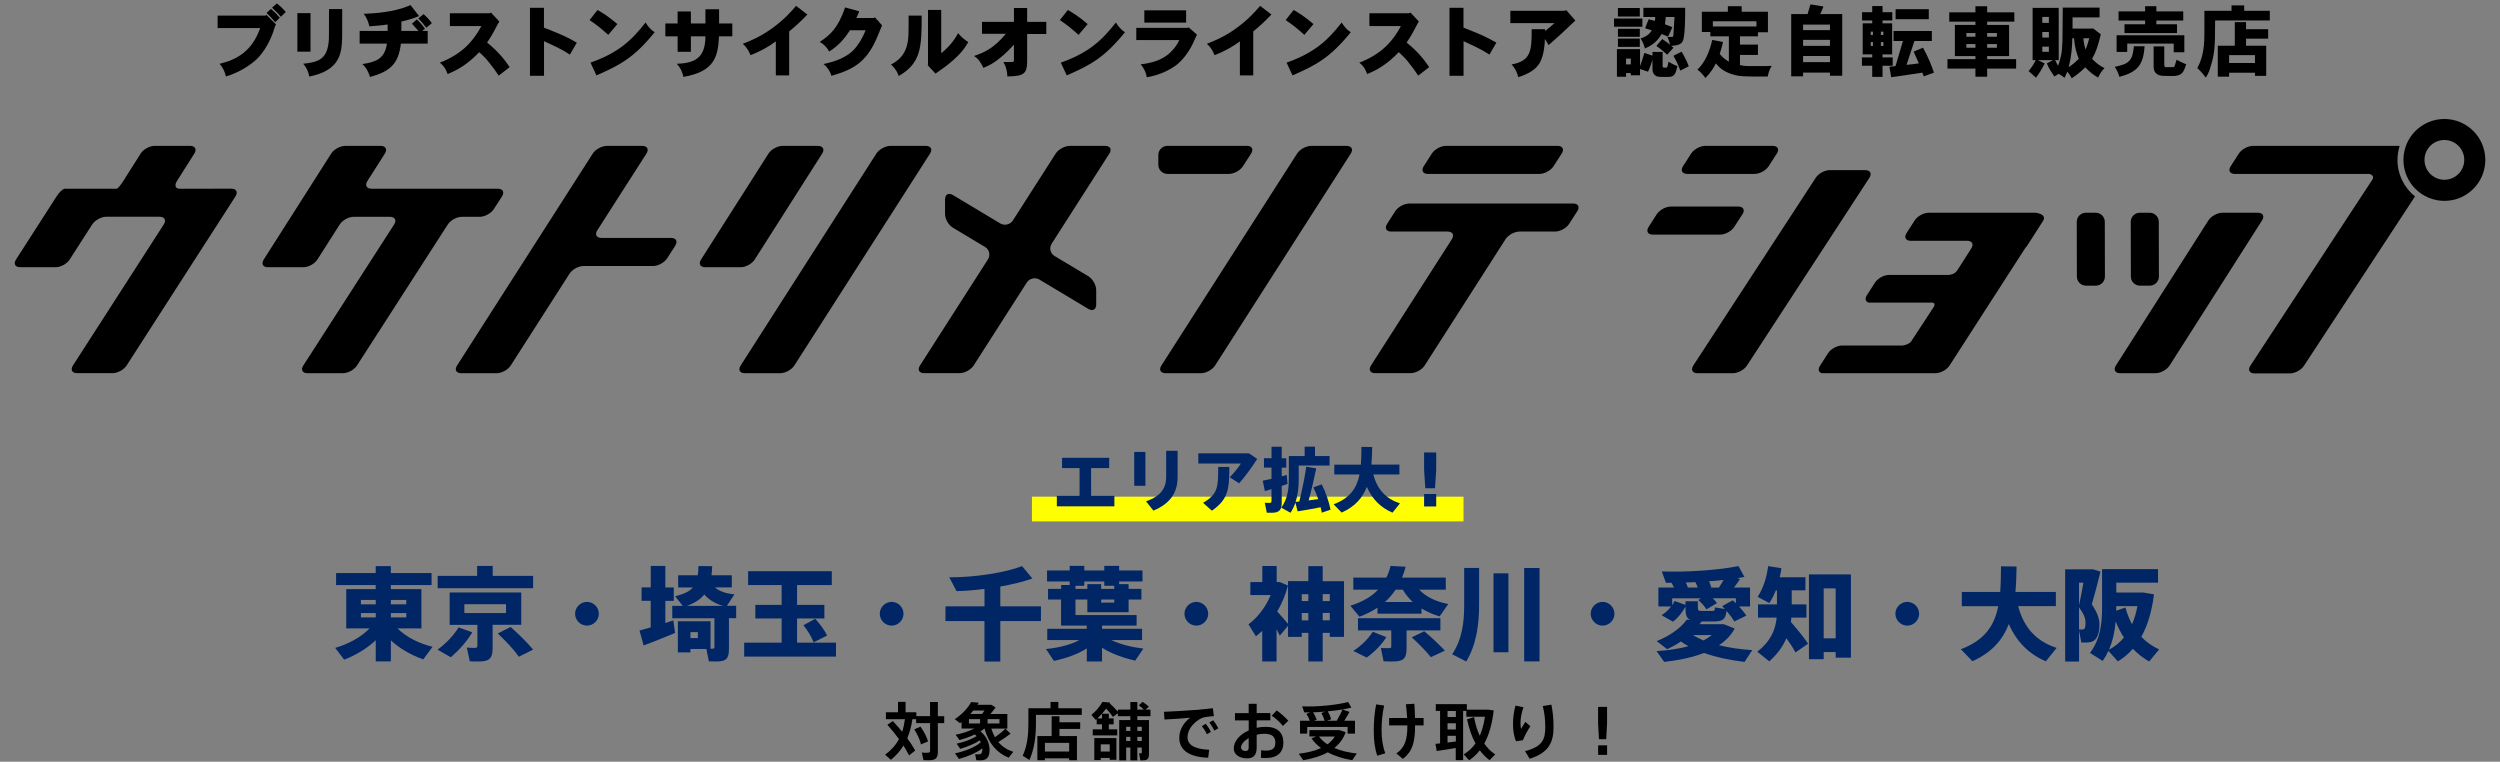 <?xml version="1.0" encoding="UTF-8"?>
<svg id="_レイヤー_2" data-name="レイヤー_2" xmlns="http://www.w3.org/2000/svg" xmlns:xlink="http://www.w3.org/1999/xlink" viewBox="0 0 640 195">
  <rect x="0" y="0" width="640" height="195" fill="#808080" stroke="none"/>
  <defs>
    <style>
      .cls-1 {
        fill: none;
      }

      .cls-2 {
        fill: #002666;
      }

      .cls-3 {
        fill: #ff0;
      }

      .cls-4 {
        clip-path: url(#clippath);
      }
    </style>
    <clipPath id="clippath">
      <rect class="cls-1" width="640" height="195"/>
    </clipPath>
  </defs>
  <g id="_レイヤー_4" data-name="レイヤー_4">
    <g class="cls-4">
      <g>
        <g>
          <path d="M240.09,179.72v3.62h1.63v1.79h-1.63v7.33c0,1.66-.64,2.16-2.3,2.16-.45,0-.98,0-1.38-.03l-.42-1.94c.4.05.93.05,1.36.05.58,0,.75-.08.75-.54v-7.03h-3.57v-1.01h-.96c-.27,1.82-.69,3.44-1.31,4.88.8,1.09,1.47,2.13,2.03,3.14l-1.57,1.25c-.4-.82-.88-1.65-1.44-2.51-.82,1.34-1.87,2.53-3.2,3.63l-1.49-1.3c1.6-1.2,2.74-2.48,3.55-4-.86-1.2-1.87-2.42-2.98-3.67l1.41-.94c.86.94,1.67,1.84,2.39,2.72.32-.96.54-2.03.7-3.2h-4.87v-1.78h3.1v-2.66h1.94v2.66h2.75v.99h3.51v-3.62h1.98ZM235.64,186.01c.96,1.38,1.6,2.64,1.95,3.79l-1.82.77c-.27-1.2-.85-2.48-1.71-3.84l1.58-.72Z"/>
          <path d="M258.7,187.82c-.78.62-1.92,1.42-3.14,2.15,1.01,1.18,2.31,2,3.84,2.5l-1.18,1.5c-3.01-1.23-5.12-3.59-6.19-7.46h-.03c-.3.26-.64.5-.99.72,1.6,1.28,2.32,3.2,2.32,4.72,0,2.08-.83,2.69-2.43,2.69-.3,0-.69-.02-.96-.03l-.3-1.52c.24.03.56.03.8.03.69,0,1.04-.24,1.04-1.34,0-.06,0-.11-.02-.18-1.65,1.22-3.91,2.13-5.95,2.69l-1.04-1.44c2.38-.48,5.15-1.52,6.61-2.82-.08-.18-.16-.34-.26-.5-1.39.93-3.33,1.68-4.99,2.18l-.94-1.33c1.73-.37,3.84-1.1,5.11-1.95-.13-.14-.27-.27-.43-.42-1.26.61-2.67,1.09-3.95,1.44l-.98-1.36c1.58-.3,3.36-.86,4.79-1.58h-3.27v-1.66c-.13.1-.27.19-.4.29l-1.34-1.02c1.74-1.18,3.36-2.8,4.19-4.39l1.95.16c-.1.18-.21.37-.32.54h3.51l1.12.66c-.38.54-.85,1.14-1.34,1.7h4.35v3.73h-4.1c.26.82.56,1.55.93,2.21,1.07-.77,2.08-1.57,2.67-2.19l1.34,1.3ZM248.05,185.21h2.85v-1.12h-2.85v1.12ZM252.06,181.89h-2.88c-.24.3-.5.59-.77.88h2.98c.22-.26.45-.56.67-.88ZM252.82,185.21h3.04v-1.12h-3.04v1.12Z"/>
          <path d="M270.94,179.7v1.62h5.99v1.68h-11.73v2.29c0,3.09-.37,6.32-1.66,9.27l-1.73-1.09c1.17-2.53,1.46-5.31,1.46-8.16v-3.99h5.67v-1.62h2.02ZM271.22,183.38v1.52h5.31v1.71h-5.31v1.82h4.48v6.18h-2v-.48h-6.21v.48h-1.92v-6.18h3.65v-5.06h2ZM273.71,192.39v-2.21h-6.21v2.21h6.21Z"/>
          <path d="M283.86,182.69v1.22h1.23v1.52h-1.23v1.28h2.15v1.55h-6.27v-1.55h2.37v-1.28h-1.36v-1.34c-.08.06-.14.14-.22.21l-1.14-1.28c1.17-.94,2.26-2.26,2.83-3.33l1.95.16s-.06.11-.11.18c.86.78,1.55,1.49,2.11,2.16v-.54h3.2v-1.94h1.79v1.94h1.65c-.35-.37-.77-.72-1.28-1.07l.96-.91c.67.43,1.22.83,1.63,1.25l-.86.74h1.26v1.68h-3.36v.99h2.98v8.61c0,1.33-.38,1.7-1.58,1.7h-.64l-.32-1.81c.14.02.34.02.48.02.18,0,.22-.05.22-.19v-1.3h-1.14v3.28h-1.79v-3.28h-1.07v3.28h-1.78v-10.31h2.85v-.99h-3.2v-.77l-1.25.96c-.45-.69-1.04-1.39-1.74-2.13-.64.86-1.41,1.74-2.24,2.53h1.17v-1.22h1.76ZM285.8,188.94v5.57h-1.71v-.48h-2.3v.54h-1.65v-5.63h5.67ZM284.09,192.39v-1.84h-2.3v1.84h2.3ZM288.3,186.06v1.06h1.07v-1.06h-1.07ZM288.3,189.7h1.07v-1.07h-1.07v1.07ZM291.16,186.06v1.06h1.14v-1.06h-1.14ZM292.3,189.7v-1.07h-1.14v1.07h1.14Z"/>
          <path d="M306.15,181.75c1.39-.13,3.14-.29,4.34-.45l.26,2.03c-.75.03-2.02.19-2.59.32-.29.06-.9.35-1.2.54-1.87,1.25-2.95,2.8-2.95,4.59s1.58,2.99,5.54,3.17l-.26,2.03c-4.69-.16-7.39-1.84-7.39-5.09,0-1.98,1.01-3.78,2.74-5.15-1.63.16-4.55.37-6.53.46l-.14-1.98c2.21-.08,6.55-.35,8.2-.48ZM308.68,185.29c.46.58.98,1.36,1.31,2.08l-1.04.59c-.3-.7-.78-1.46-1.28-2.08l1.01-.59ZM310.59,184.39c.46.56.96,1.36,1.3,2.06l-1.04.58c-.3-.7-.77-1.44-1.26-2.08l1.01-.56Z"/>
          <path d="M319.66,182.55v-2.37h2.05v2.37h3.5v1.86h-3.5v1.9c.74-.16,1.5-.24,2.3-.24,3.03,0,4.53,1.5,4.53,4.02s-1.49,3.97-4.56,3.97c-.34,0-.78-.03-1.18-.06l.06-1.94c.43.06.83.1,1.15.1,1.87,0,2.48-.69,2.48-2.08,0-1.47-.88-2.24-2.86-2.24-.66,0-1.31.1-1.92.26v3.27c0,1.82-.74,2.77-2.43,2.77-2.16,0-3.44-1.12-3.44-2.51,0-1.89,1.54-3.63,3.83-4.64v-2.56h-3.52v-1.86h3.52ZM317.7,191.32c0,.5.4.93,1.17.93.59,0,.79-.29.79-.96v-2.35c-1.17.7-1.95,1.62-1.95,2.38ZM329.82,184.5l-1.41,1.34c-.61-.83-1.86-1.98-2.85-2.62l1.26-1.34c1.07.69,2.29,1.86,2.99,2.62Z"/>
          <path d="M343.02,186.94l1.47.51c-.59,1.65-1.58,2.98-2.9,4.03,1.66.72,3.63,1.18,5.75,1.42l-1.17,1.71c-2.3-.38-4.45-1.04-6.27-2.02-1.74.96-3.87,1.62-6.27,2.02l-1.15-1.65c2.21-.27,4.13-.74,5.7-1.46-.94-.7-1.78-1.52-2.45-2.47l1.2-.5h-1.73v-1.62h7.83ZM335.46,182.37h-1.57l-.53-1.55c3.73.18,9-.34,11.76-1.12l.83,1.44c-.67.18-1.46.34-2.29.48l1.81.62c-.34.67-.82,1.47-1.34,2.27h2.75v3.3h-1.89v-1.71h-10.34v1.71h-1.84v-3.3h2.51c-.21-.56-.51-1.2-.88-1.76l1.01-.38ZM339.24,182.17c-1.04.1-2.08.16-3.09.19.43.66.75,1.34.93,1.89l-.69.27h2.72c-.18-.61-.48-1.36-.85-1.98l.98-.37ZM337.65,188.55c.58.77,1.31,1.44,2.18,2,.77-.56,1.41-1.23,1.89-2h-4.07ZM343.67,181.62c-1.15.19-2.45.35-3.75.48.4.7.7,1.44.85,2.03l-1.07.38h2.5c.59-1.01,1.17-2.11,1.47-2.9Z"/>
          <path d="M354.34,180.63c-.46,2.05-.66,4.18-.66,6.26,0,2.26.32,4.34.96,5.95l-2.05.62c-.64-1.7-.91-3.99-.91-6.39,0-2.27.21-4.72.61-6.75l2.05.3ZM360.23,183.81c-.06-1.09-.18-2.29-.32-3.52l2.16-.13c.1,1.33.14,2.54.18,3.65h2.19v1.89h-2.18v.1c0,4.07-.62,6.55-3.12,8.47l-1.68-1.38c2.27-1.55,2.83-3.71,2.83-7.14v-.05h-4.67v-1.89h4.61Z"/>
          <path d="M375.51,180.26v1.42h5.49l1.39.19c-.38,3.36-1.17,6.21-2.42,8.48.78,1.14,1.73,2.08,2.8,2.77l-1.44,1.49c-.91-.67-1.76-1.54-2.5-2.54-.77,1.01-1.68,1.86-2.74,2.56l-1.38-1.52c1.22-.72,2.21-1.65,3.01-2.79-.95-1.76-1.67-3.84-2.15-6.19l1.79-.56c.32,1.79.8,3.39,1.46,4.79.61-1.38,1.04-2.99,1.33-4.87h-4.77v-1.49h-.82v12.6h-1.89v-3.12c-1.62.29-3.62.61-4.87.78l-.32-1.84c.34-.03.74-.06,1.18-.11v-8.31h-1.1v-1.75h7.92ZM370.57,182.01v1.54h2.13v-1.54h-2.13ZM370.57,186.74h2.13v-1.58h-2.13v1.58ZM370.57,190.09c.74-.08,1.47-.18,2.13-.27v-1.46h-2.13v1.73Z"/>
          <path d="M387.96,180.63l2.05.42c-.51,1.41-.77,2.91-.77,4.1,0,.58.06,1.1.16,1.46.24-.43.77-1.33,1.09-1.81l1.28,1.12c-.58.83-1.55,2.59-1.9,3.57l-1.76.27c-.54-1.18-.78-2.8-.78-4.43s.22-3.27.64-4.69ZM397.16,180.4c.38,1.98.54,3.6.54,5.71,0,3.71-1.02,6.55-6.11,8.13l-1.17-1.95c4.48-1.18,5.17-3.01,5.17-6.15,0-1.87-.18-3.6-.64-5.39l2.21-.35Z"/>
          <path d="M409.11,180.95h2.3v4.16l-.22,4.13h-1.86l-.22-4.13v-4.16ZM411.42,190.81v2.43h-2.3v-2.43h2.3Z"/>
        </g>
        <g>
          <path class="cls-2" d="M96.18,146.7v-1.77h3.87v1.77h10.43v3.07h-10.43v1.04h7.83v10.06h-6.11c2.21,2.26,5.56,3.87,8.97,4.71l-2.39,3.22c-3.02-1.07-5.95-2.7-8.29-4.86v5.38h-3.87v-5.41c-2.31,2.16-5.2,3.85-8.09,4.97l-2.29-3.02c3.28-.96,6.6-2.7,8.81-4.99h-5.98v-10.06h7.54v-1.04h-10.14v-3.07h10.14ZM92.39,154.71h3.8v-1.12h-3.8v1.12ZM92.39,158.06h3.8v-1.12h-3.8v1.12ZM100.06,154.71h3.95v-1.12h-3.95v1.12ZM100.06,158.06h3.95v-1.12h-3.95v1.12Z"/>
          <path class="cls-2" d="M120.91,161.86c-1.43,2.42-3.46,4.65-5.51,6.4l-3.38-1.95c2.08-1.53,4.03-3.51,5.38-5.69l3.51,1.25ZM122.15,147.43v-2.55h3.98v2.55h10.35v3.15h-24.44v-3.15h10.11ZM133.44,151.66v8.29h-7.33v5.88c0,2.76-.81,3.51-3.56,3.51-.68,0-1.53,0-2.29-.05l-.75-3.51c.57.05,1.33.08,1.92.08s.78-.1.78-.49v-5.41h-7.1v-8.29h18.33ZM118.88,156.94h10.66v-2.26h-10.66v2.26ZM130.71,160.5c2.34,2.08,4.21,3.93,5.77,5.8l-3.64,1.82c-1.35-1.87-3.17-3.85-5.41-5.95l3.28-1.66Z"/>
          <path class="cls-2" d="M147.22,157.12c0-1.66,1.38-3.04,3.04-3.04s3.04,1.38,3.04,3.04-1.38,3.04-3.04,3.04-3.04-1.38-3.04-3.04Z"/>
          <path class="cls-2" d="M166.59,150.39v-5.51h3.74v5.51h2.16v3.43h-2.16v5.67c.73-.23,1.43-.47,2.05-.68l.44,3.22c-2.39,1.01-5.93,2.44-8.06,3.2l-1.04-3.82c.75-.21,1.77-.47,2.86-.81v-6.79h-2.34v-3.43h2.34ZM181.9,159.05v7.02h.39c.47,0,.6-.1.6-.42v-7.38h-10.79v-3.17h2.68l-1.95-2.47c2.24-.52,3.67-1.22,4.55-2.24h-3.77v-3.12h5.02c.1-.7.16-1.48.18-2.37l3.51.05c-.03.83-.1,1.61-.18,2.31h5.2v3.12h-4.32c1.2,1.04,2.99,1.61,4.99,1.77l-1.92,2.94h2.37v3.17h-1.85v7.83c0,2.57-.73,3.25-3.28,3.25-.52,0-1.22,0-1.85-.03l-.65-3.17h-4.08v.88h-3.22v-7.98h8.37ZM185.1,155.1c-1.95-.57-3.59-1.51-4.81-2.91-.96,1.22-2.39,2.16-4.42,2.91h9.23ZM178.65,163.34v-1.51h-1.9v1.51h1.9Z"/>
          <path class="cls-2" d="M200.1,154.84v-5.07h-8.58v-3.54h21.42v3.54h-8.89v5.07h6.99v3.48h-6.99v6.21h9.96v3.56h-23.5v-3.56h9.59v-6.21h-6.73v-3.48h6.73ZM208.71,158.4c1.35,1.56,2.37,2.94,3.04,4.29l-3.46,1.74c-.55-1.4-1.43-2.86-2.6-4.37l3.02-1.66Z"/>
          <path class="cls-2" d="M225.22,157.12c0-1.66,1.38-3.04,3.04-3.04s3.04,1.38,3.04,3.04-1.38,3.04-3.04,3.04-3.04-1.38-3.04-3.04Z"/>
          <path class="cls-2" d="M252.03,155.23v-4.47c-2.44.31-4.91.52-7.15.57l-1.87-3.54c6.37.05,14.25-1.17,18.64-2.86l2.65,3.17c-2.31.81-5.17,1.51-8.22,2.05v5.07h10.4v3.77h-10.4v10.37h-4.06v-10.37h-9.98v-3.77h9.98Z"/>
          <path class="cls-2" d="M271.66,150.75v-.99h2.18v-.91h-5.8v-2.81h5.8v-1.17h3.74v1.17h5.12v-1.17h3.8v1.17h5.98v2.81h-5.98v.68h2.42v1.22h3.28v2.73h-3.28v3.25h-10.56v-3.25h-3.04v3.98h15.65v2.7h-8.84v.81h10.24v2.89h-7.88c2.26,1.09,5.36,1.85,8.22,2.18l-2.11,3.09c-2.94-.68-6.06-1.77-8.48-3.3v3.51h-3.9v-3.35c-2.39,1.53-5.43,2.57-8.42,3.2l-2.03-3.04c3.07-.29,6.32-1.07,8.55-2.29h-8.22v-2.89h10.11v-.81h-6.58v-6.68h-3.33v-2.73h3.33ZM281.9,149.53v1.22h3.35v-.78h-2.55v-1.12h-5.12v1.12h-2.26v.78h3.04v-1.22h3.54ZM281.9,154.26h3.35v-.78h-3.35v.78Z"/>
          <path class="cls-2" d="M303.22,157.12c0-1.66,1.38-3.04,3.04-3.04s3.04,1.38,3.04,3.04-1.38,3.04-3.04,3.04-3.04-1.38-3.04-3.04Z"/>
          <path class="cls-2" d="M334.94,148.78v-3.85h3.67v3.85h5.46v14.25h-3.64v-1.01h-1.82v7.31h-3.67v-7.31h-1.69v1.01h-3.51v-2.83l-2.11,2.52c-.23-.49-.52-1.07-.83-1.66v8.27h-3.67v-7.83c-.52.49-1.07.96-1.61,1.4l-1.92-3.07c2.39-1.77,4.42-4.42,5.69-7.49h-5.2v-3.33h3.07v-4.11h3.67v4.11h.81l2.08.88c-.62,2.37-1.56,4.63-2.76,6.66,1.01,1.12,2.08,2.29,2.78,3.17v-10.95h5.2ZM334.94,152.11h-1.69v1.77h1.69v-1.77ZM334.94,156.92h-1.69v1.9h1.69v-1.9ZM338.61,153.87h1.82v-1.77h-1.82v1.77ZM338.61,158.81h1.82v-1.9h-1.82v1.9Z"/>
          <path class="cls-2" d="M354.91,147.87c.44-.91.81-1.9,1.07-2.99l3.87.21c-.26.99-.57,1.9-.94,2.78h11.21v3.09h-6.81c1.82,1.92,4.52,3.12,7.44,3.67l-2.21,3.17c-1.66-.49-3.22-1.17-4.63-2.03v1.33h-11.28v-1.53c-1.33.88-2.86,1.66-4.6,2.31l-2.34-2.81c3.09-.99,5.41-2.31,7.1-4.11h-6.34v-3.09h8.48ZM354.91,163.1c-1.22,1.98-3.12,3.87-5.04,5.23l-3.43-1.69c1.95-1.25,3.74-2.96,4.99-4.91l3.48,1.38ZM368.74,158.27v3.12h-8.66v4.52c0,2.7-.78,3.43-3.51,3.43-.68,0-1.59,0-2.37-.05l-.7-3.41c.55.05,1.33.05,1.92.05s.75-.1.75-.44v-4.11h-8.53v-3.12h21.09ZM354.54,154.11h7.1c-.96-.91-1.82-1.95-2.52-3.15h-1.85c-.78,1.17-1.66,2.21-2.73,3.15ZM364.61,161.6c2.08,1.77,3.8,3.38,5.28,4.97l-3.59,1.66c-1.27-1.59-2.91-3.25-4.89-5.07l3.2-1.56Z"/>
          <path class="cls-2" d="M378.65,145.4v9.46c0,5.17-.73,10.24-3.3,14.48l-3.59-1.85c2.52-3.82,3.07-7.98,3.07-12.61v-9.49h3.82ZM386.16,146.78v20.2h-3.82v-20.2h3.82ZM394.12,145.4v23.92h-3.93v-23.92h3.93Z"/>
          <path class="cls-2" d="M407.22,157.12c0-1.66,1.38-3.04,3.04-3.04s3.04,1.38,3.04,3.04-1.38,3.04-3.04,3.04-3.04-1.38-3.04-3.04Z"/>
          <path class="cls-2" d="M446.58,147.69c-.57.1-1.17.21-1.82.31l.7.23c-.44.68-.96,1.4-1.56,2.18h4.11v4.84h-2.81c.73.81,1.35,1.56,1.87,2.34l-3.09,1.51c-.52-.88-1.17-1.77-1.98-2.7-.31,2.31-.99,2.7-3.59,2.7h-2.81c-.18.23-.34.47-.52.7h6.24l2.76,1.12c-.94,1.72-2.29,3.12-4.03,4.26,2.68.65,5.62,1.07,8.53,1.25l-1.98,3.02c-3.56-.42-7.18-1.17-10.4-2.29-2.94,1.14-6.42,1.87-10.17,2.29l-1.95-2.76c3.04-.21,5.8-.6,8.16-1.27-.68-.36-1.33-.75-1.95-1.2-1.07.75-2.26,1.4-3.48,1.98l-2.7-2.08c3.22-1.27,6.14-3.28,7.7-5.49l.86.08c-.94-.47-1.2-1.43-1.2-3.25v-.16c-.73,1.4-1.9,2.89-3.2,3.85l-2.91-1.66c.94-.55,1.79-1.38,2.44-2.24h-3.25v-4.84h3.98c-.18-.42-.39-.83-.62-1.22h-1.43l-1.07-2.91c6.19.26,14.95-.36,19.63-1.38l1.53,2.78ZM431.48,154.81v-.88h3.17v1.53c0,.78.16.94.94.94h2.6c.7,0,.81-.08.83-.91l2.55.42c-.23-.26-.47-.49-.7-.75l2.7-1.48c.29.23.55.49.81.75v-1.27h-5.93c.44.39.81.81,1.09,1.25l-2.7,1.59c-.47-.81-1.17-1.59-2.08-2.39l.65-.44h-7.33v1.77c.23-.36.44-.75.6-1.09l2.81.99ZM431.58,149.14c.21.44.39.88.52,1.27h2.52c-.16-.47-.36-.91-.6-1.38-.81.05-1.64.08-2.44.1ZM436.11,163.96c.78-.42,1.48-.88,2.11-1.38h-4.84c.81.49,1.72.96,2.73,1.38ZM441.23,148.47c-1.2.13-2.44.26-3.72.34.26.55.44,1.09.57,1.56l-.16.05h2.11c.44-.65.86-1.33,1.2-1.95Z"/>
          <path class="cls-2" d="M454.9,154.73v-3.59h-.29c-.44,1.12-.99,2.21-1.66,3.25l-2.99-1.59c1.48-2.34,2.34-5.02,2.68-7.88l3.41.55c-.13.78-.26,1.56-.44,2.31h6.58v3.35h-3.51v3.59h3.77v3.38h-3.85c-.03.39-.08.75-.13,1.14,1.85,2.11,3.25,3.85,4.39,5.54l-3.2,2.24c-.65-1.17-1.43-2.37-2.34-3.64-.88,2.08-2.29,4.06-4.39,5.93l-3.07-2.47c3.41-2.63,4.65-5.59,4.97-8.74h-4.78v-3.38h4.86ZM473.83,147.04v21.32h-3.9v-1.43h-3.07v1.82h-3.77v-21.71h10.74ZM469.93,163.42v-12.79h-3.07v12.79h3.07Z"/>
          <path class="cls-2" d="M485.22,157.12c0-1.66,1.38-3.04,3.04-3.04s3.04,1.38,3.04,3.04-1.38,3.04-3.04,3.04-3.04-1.38-3.04-3.04Z"/>
          <path class="cls-2" d="M512.05,151.53c.16-2.03.18-4.21.21-6.55l3.98.05c-.03,2.26-.1,4.45-.29,6.5h10.35v3.64h-9.65c1.51,5.75,4.86,9.07,9.85,10.69l-2.76,3.43c-4.34-1.85-7.46-4.94-9.49-9.54-1.56,4.06-4.32,7.28-9.31,9.52l-2.96-3.07c6.14-2.31,8.58-6.06,9.57-11.02h-9.33v-3.64h9.83Z"/>
          <path class="cls-2" d="M535.82,145.74l1.9.6c-.65,2.73-1.38,5.43-2.21,8.35,1.4,2.18,1.95,3.64,1.95,5.15,0,2.05-.52,4.03-2.05,4.47-.6.18-1.79.23-2.6.16l-.57-3.12v8.01h-3.56v-23.61h7.15ZM533.35,149.17h-1.12v5.85c.44-2.03.81-4.03,1.12-5.85ZM533.27,161.13c.52-.08.62-.65.62-1.72,0-1.14-.36-2.11-1.66-3.95v5.67c.31.05.81.05,1.04,0ZM552.46,145.71v3.46h-10.69v2.52h6.97l2.68.47c-.55,4.34-1.61,7.96-3.25,10.87,1.33,1.38,2.89,2.44,4.58,3.22l-2.57,3.09c-1.51-.86-2.91-1.95-4.16-3.25-1.12,1.27-2.39,2.37-3.85,3.22l-2.42-2.68c-.39.88-.88,1.74-1.46,2.57l-3.25-2.05c2.55-3.41,3.09-7.2,3.09-11.52v-9.93h14.33ZM539.9,166.33c1.51-.81,2.78-1.85,3.82-3.12-.81-1.25-1.51-2.63-2.11-4.13-.21,2.52-.73,4.99-1.72,7.25ZM545.8,159.8c.6-1.38,1.07-2.91,1.38-4.63h-5.41v.47c0,.23,0,.47-.03.7l2.37-.83c.42,1.59.99,3.02,1.69,4.29Z"/>
        </g>
        <rect class="cls-3" x="264.18" y="127.15" width="110.48" height="6.33"/>
        <g>
          <path class="cls-2" d="M283.95,117.2v2.63h-4.63v7.11h5.96v2.68h-14.73v-2.68h5.82v-7.11h-4.48v-2.63h12.06Z"/>
          <path class="cls-2" d="M293.22,115.69v8.68h-2.86v-8.68h2.86ZM301.47,115.42v6.66c0,4.07-1.91,6.84-6.19,8.64l-1.91-2.38c3.98-1.39,5.17-3.48,5.17-6.34v-6.59h2.94Z"/>
          <path class="cls-2" d="M319.74,116.06l2.11,1.42c-1.3,2.07-3.01,4.39-4.63,6.25l-2.41-1.55c1.1-1.12,2.25-2.52,2.85-3.51h-10.89v-2.61h12.98ZM314.71,119.54c0,5.73-.29,8.3-4.47,11.2l-2.25-2.02c3.8-2.25,3.87-3.94,3.87-9.18h2.84Z"/>
          <path class="cls-2" d="M325.51,117.32v-2.95h2.61v2.95h1.17v2.41h-1.17v2.21c.45-.11.88-.23,1.28-.34l.2,2.29c-.45.14-.95.32-1.48.5v4.32c0,1.94-.72,2.56-2.61,2.56-.4,0-.85,0-1.21-.02l-.52-2.56c.32.04.76.05,1.13.05.45,0,.59-.09.59-.45v-3.08c-.63.2-1.21.38-1.69.52l-.54-2.67c.58-.13,1.37-.29,2.23-.49v-2.86h-1.93v-2.41h1.93ZM336.64,114.35v2.41h3.73v2.41h-7.9v3.46c0,2.02-.2,4.02-.79,5.85.27-.02.59-.05.94-.09.77-3.08,1.46-6.57,1.78-8.91l2.56.41c-.49,2.39-1.17,5.38-1.94,8.21.83-.11,1.67-.22,2.45-.32-.36-1.03-.77-2.05-1.24-3.02l2.14-.76c1.1,2.23,1.91,4.66,2.25,6.48l-2.25.77c-.07-.43-.16-.9-.29-1.4-1.87.38-4.36.83-5.89,1.06l-.56-2.23c-.31.9-.72,1.76-1.26,2.59l-2.36-1.31c1.57-2.2,1.93-4.61,1.93-7.33v-5.87h4.05v-2.41h2.67Z"/>
          <path class="cls-2" d="M348.39,118.94c.11-1.4.13-2.92.14-4.54l2.75.04c-.02,1.57-.07,3.08-.2,4.5h7.17v2.52h-6.68c1.04,3.98,3.37,6.28,6.82,7.4l-1.91,2.38c-3.01-1.28-5.17-3.42-6.57-6.61-1.08,2.81-2.99,5.04-6.45,6.59l-2.05-2.12c4.25-1.6,5.94-4.2,6.63-7.63h-6.46v-2.52h6.81Z"/>
          <path class="cls-2" d="M364.57,115.83h3.1v4.52l-.31,4.64h-2.48l-.31-4.64v-4.52ZM367.67,126.47v3.19h-3.1v-3.19h3.1Z"/>
        </g>
        <g>
          <g>
            <path d="M68.21,3.82l2.44,2.42c-.22.36-.32.68-.4.96-.2.76-1.48,4.86-4.38,7.8-1.64,1.6-4.54,3.52-8.02,4.58-.32-1.14-.62-2.12-1.64-3.24,4.34-1.08,8.24-3.08,10.4-9.16h-10.9v-3.18h12.24l.26-.18ZM69.37,2.28c.82.66,1.58,1.44,2.26,2.26l-1.18,1.14c-.64-.78-1.42-1.6-2.22-2.38l1.14-1.02ZM70.87.88c.8.62,1.6,1.34,2.28,2.2l-1.26,1.22c-.64-.8-1.44-1.58-2.24-2.34l1.22-1.08Z"/>
            <path d="M79.49,3.36v9.86h-3.36V3.36h3.36ZM87.61,2.32c0,5.16,0,6.3-.02,7.2-.1,4.08-.5,8.48-8.42,10.08-.2-1.12-.64-2.3-1.56-3.28,3.96-.42,6.28-1.14,6.58-6.22.02-.46.02-.94.02-1.52.02-.56.02-1.2.02-6.26h3.38Z"/>
            <path d="M99.23,6.26c-1.3.22-2.9.36-4.68.48-.24-1.08-.62-2.18-1.44-3.2,5.7-.22,9.18-1,11.98-2.24l2.2,2.82c-1.2.5-3.04,1.08-4.54,1.4v2.4h4.38c-.52-.6-1.12-1.22-1.68-1.86l1.28-1.1c.76.74,1.48,1.54,2.06,2.42l-.74.54h1.44v3.24h-6.86c-.62,5.36-2.96,7.18-7.9,8.54-.44-1.22-.74-2.12-1.96-3.3,3.26-.5,5.74-1.22,6.28-5.24h-6.98v-3.24h7.16v-1.66ZM108.43,3.62c.78.64,1.52,1.48,2.12,2.32l-1.42,1.16c-.58-.8-1.32-1.64-2.04-2.38l1.34-1.1Z"/>
            <path d="M125.69,3.22l2.14,2.3c-.28.38-.42.7-.56.96-1.28,2.5-2,3.56-2.58,4.4,3.32,2.7,4.8,4.88,5.78,6.3l-2.8,2.18c-.92-1.4-1.58-2.26-2.36-3.22-.54-.72-1.06-1.36-2.62-2.78-3.22,3.3-5.54,4.52-8.1,5.6-.3-.86-.74-1.92-2-2.92,6-2.3,8.76-5.86,10.64-9.36h-8.06v-3.28h10.16l.36-.18Z"/>
            <path d="M139.25,2v5.08c4,1.58,5.42,2.12,8.42,3.84l-1.78,3.06c-1.96-1.3-3.56-2.02-6.62-3.44v8.86h-3.6V2h3.58Z"/>
            <path d="M152.97,2.56c1.34.76,2.72,1.6,5.08,3.6l-2.34,2.76c-2.06-1.82-2.7-2.36-4.78-3.78l2.04-2.58ZM151.17,16.04c7.06-2.54,10.38-5.52,14.1-10.28.62,1.04,1.32,1.84,2.32,2.5-5.28,6.48-8.72,8.34-14.9,11.04l-1.52-3.26Z"/>
            <path d="M184.09,2.38v3.62h3.38v3.3h-3.4c-.28,4.86-.88,9-9.12,10.38-.24-1.1-.68-2.3-1.72-3.36,5.38-.12,7.32-2.12,7.36-7.02h-3.72v3.96h-3.4v-3.96h-3.14v-3.3h3.14v-3.06h3.4v3.06h3.72v-3.62h3.5Z"/>
            <path d="M198.61,10.58c-1.38,1.08-3.84,2.56-6.5,3.54-.38-1.08-1.04-2.14-1.96-2.9,1.88-.76,4.34-1.7,7.4-3.9,3.3-2.36,5.1-4.48,6.24-5.82l2.9,2.22c-2.16,2.22-2.9,2.86-4.66,4.32v11.26h-3.42v-8.72Z"/>
            <path d="M219.97,2.9c-.22.5-.42,1.06-.74,1.7h4.44l.32-.16,1.82,2.06c-.2.38-.88,2.16-1.04,2.52-2.62,6.4-5.72,8.68-11.94,10.38-.28-1.12-1.02-2.2-2.02-3.02,3.4-.66,6.2-1.92,7.88-3.76.56-.62,1.82-2.18,2.92-4.88h-4.02c-1.42,2.2-2.94,3.98-5.32,5.44-.54-.94-1.28-1.84-2.42-2.44,2.74-1.84,4.66-3.52,6.5-8.84l3.62,1Z"/>
            <path d="M235.95,4c0,8.24-.18,12.14-5.88,15.46-.28-.9-.88-1.98-1.98-2.96,3.06-1.48,3.78-3.74,4.1-4.9.4-1.64.42-2.1.42-7.6h3.34ZM240.95,2.54v11.08c1.7-1.34,3.3-3.14,4.32-5.14.78.96,1.76,1.8,2.62,2.3-1.04,1.74-2,3.06-4.62,5.26-.46.38-.96.8-1.58,1.24-.6.44-1.3.9-2.2,1.56l-2-2.14.08-.2V2.54h3.38Z"/>
            <path d="M262.95,2.04v3.56h4.9v3.1h-4.9v6.98c0,3.08-.74,3.86-5.06,3.88-.08-1.36-.3-2.48-1.02-3.68h2.18c.42,0,.52-.12.52-.52v-3.94c-1.68,1.88-3.56,3.62-5.72,4.94-.46.24-1,.58-2.12,1.02-.56-1.24-1.26-2.4-2.4-3.04,2.72-.92,5.26-2.12,8.14-5.68h-6.08v-3.06h8.18v-3.56h3.38Z"/>
            <path d="M273.37,2.56c1.34.76,2.72,1.6,5.08,3.6l-2.34,2.76c-2.06-1.82-2.7-2.36-4.78-3.78l2.04-2.58ZM271.57,16.04c7.06-2.54,10.38-5.52,14.1-10.28.62,1.04,1.32,1.84,2.32,2.5-5.28,6.48-8.72,8.34-14.9,11.04l-1.52-3.26Z"/>
            <path d="M304.29,7l2.14,1.88c-.38.7-.54,1.14-.72,1.54-.82,1.9-2.3,4.36-4.3,6.02-1.46,1.18-4.24,2.76-7.84,3.34-.1-.94-.6-2.2-1.56-3.32,2-.2,4.02-.68,5.78-1.68.34-.18,2.76-1.58,4.12-4.52h-11.02v-3.12h13.14l.26-.14ZM303.65,2.64v3.14h-10.7v-3.14h10.7Z"/>
            <path d="M317.41,10.58c-1.38,1.08-3.84,2.56-6.5,3.54-.38-1.08-1.04-2.14-1.96-2.9,1.88-.76,4.34-1.7,7.4-3.9,3.3-2.36,5.1-4.48,6.24-5.82l2.9,2.22c-2.16,2.22-2.9,2.86-4.66,4.32v11.26h-3.42v-8.72Z"/>
            <path d="M331.17,2.56c1.34.76,2.72,1.6,5.08,3.6l-2.34,2.76c-2.06-1.82-2.7-2.36-4.78-3.78l2.04-2.58ZM329.37,16.04c7.06-2.54,10.38-5.52,14.1-10.28.62,1.04,1.32,1.84,2.32,2.5-5.28,6.48-8.72,8.34-14.9,11.04l-1.52-3.26Z"/>
            <path d="M361.09,3.22l2.14,2.3c-.28.38-.42.7-.56.96-1.28,2.5-2,3.56-2.58,4.4,3.32,2.7,4.8,4.88,5.78,6.3l-2.8,2.18c-.92-1.4-1.58-2.26-2.36-3.22-.54-.72-1.06-1.36-2.62-2.78-3.22,3.3-5.54,4.52-8.1,5.6-.3-.86-.74-1.92-2-2.92,6-2.3,8.76-5.86,10.64-9.36h-8.06v-3.28h10.16l.36-.18Z"/>
            <path d="M374.65,2v5.08c4,1.58,5.42,2.12,8.42,3.84l-1.78,3.06c-1.96-1.3-3.56-2.02-6.62-3.44v8.86h-3.6V2h3.58Z"/>
            <path d="M400.93,2.56l2.36,2.7c-.64.58-3.3,3.14-3.88,3.64-.66.62-1.42,1.3-2.96,2.64l-.96-1.58c-.02.98-.14,4-1.28,6.06-1.04,1.9-3.18,2.98-5.54,3.74-.22-1.14-.88-2.38-1.7-3.26,5.02-.92,5.14-3.58,5.14-9.02h3.44v.48c.68-.56,1.64-1.38,2.42-2.04h-11.32v-3.16h13.96l.32-.2Z"/>
            <path d="M420.45,4.74v2.1h-7.26v-2.1h7.26ZM419.85,12.58v4.36c.42-1.16.8-2.26,1.1-3.38l2.08.68v-.94h2.6v3.64c0,.34.16.38.48.38.44,0,.5,0,.56-.02.22-.12.34-.8.48-1.52.72.5,1.42.8,2.26,1.16-.18.82-.4,1.96-1.08,2.44-.4.3-.6.32-2.42.32-.62,0-1.42-.02-1.78-.16-.3-.12-1.1-.6-1.1-1.8v-2.42c-.3.96-.64,2-1.14,3.04l-2.04-.7v1.6h-2.36v-.56h-1.22v.94h-2.34v-7.06h5.92ZM419.79,2.04v2.2h-5.6v-2.2h5.6ZM419.79,7.38v2.04h-5.6v-2.04h5.6ZM419.79,9.88v2.12h-5.6v-2.12h5.6ZM416.27,16.48h1.22v-1.48h-1.22v1.48ZM431.41,2c0,2.92-.08,6.16-.36,7.62-.3,1.74-1.2,1.96-3.2,2.12l.56.48-1.62,1.78c-.78-.72-1.68-1.5-2.76-2.24l1.5-1.76c.72.44,1.38.96,2,1.46-.14-.7-.38-1.38-.66-2h.9c.52.04.58,0,.64-.74.02-.24.16-2.38.26-4.36h-2.22c-.06.62-.14,1.24-.22,1.86.56.24,1.24.48,1.9.74l-1.1,2.42c-.6-.26-1.14-.48-1.68-.66-1.22,2.26-3.06,3.16-4.26,3.7-.2-.96-.62-1.82-1.1-2.58,1.5-.46,2.26-1.12,2.88-2.06-.54-.2-1.14-.36-1.72-.56l.9-2.28c.48.12,1.04.28,1.58.4.08-.3.12-.62.12-.98h-3.04V2h10.7ZM430.49,13.22c.62,1.04,1.32,2.38,1.84,3.74l-2.18,1.12c-.52-1.48-1.1-2.68-1.76-3.8l2.1-1.06Z"/>
            <path d="M445.87,1.58v1.42h6.72v5.26h-2.56v1.04h-4.6v2.12h4.6v2.64h-4.6v2.6c1.12.26,1.82.26,2.34.26h3.3c.72,0,1.06,0,2.48-.06-.52.88-.86,1.78-1,2.74-6.06,0-6.98,0-8.82-.5-1.86-.54-3.28-1.36-4.46-2.88-.64,1.24-1.26,2.24-2.68,3.76-.58-.82-1.3-1.64-2.06-2.16,1.82-1.64,3.14-4.54,3.8-7.6l2.76.54c-.14.68-.26,1.18-.84,3.06,1.02,1.16,1.54,1.48,2.34,1.96v-6.48h-4.74v-1.1h-2.18V3h6.66v-1.42h3.54ZM438.49,6.78h11.16v-1.34h-11.16v1.34Z"/>
            <path d="M466.81,1.66c-.3.66-.5,1.32-.84,1.94h5.64v15.78h-3.14v-.8h-6.88v.96h-3.04V3.6h4.2c.24-.78.46-1.64.72-2.48l3.34.54ZM461.59,7.72h6.88v-1.42h-6.88v1.42ZM461.59,11.74h6.88v-1.54h-6.88v1.54ZM461.59,15.9h6.88v-1.56h-6.88v1.56Z"/>
            <path d="M481.93,1.56v1.56h2.5v2.12h-2.5v.74h2.46v7.94h-2.46v.78h2.6v2.12h-2.6v2.86h-2.64v-2.86h-2.64v-2.12h2.64v-.78h-2.44v-7.94h2.44v-.74h-2.6v-2.12h2.6v-1.56h2.64ZM478.91,8.1v.86h.56v-.86h-.56ZM478.91,10.78v.98h.56v-.98h-.56ZM481.51,8.96h.64v-.86h-.64v.86ZM481.51,10.78v.98h.64v-.98h-.64ZM494.55,7.94v2.56h-4.46c-.3.98-1.76,5.24-2.02,6.1,1.04-.08,2.08-.22,3.16-.38-.6-1.38-.68-1.54-1.34-3l2.4-1.02c1.46,2.66,2.26,4.78,2.8,6.4l-2.6.94c-.1-.32-.24-.62-.38-.94-1.14.18-6.7.98-7.96,1.18l-.46-2.68,1.56-.18c.18-.62,1-3.4,1.18-3.96.14-.52.32-1.14.72-2.46h-2.4v-2.56h9.8ZM493.77,2.36v2.56h-8.5v-2.56h8.5Z"/>
            <path d="M508.71,1.6v1.56h6.96v2.38h-6.96v.84h5.62v7.98h-5.62v.78h7.42v2.42h-7.42v2.08h-3v-2.08h-7.16v-2.42h7.16v-.78h-5.26v-7.98h5.26v-.84h-6.7v-2.38h6.7v-1.56h3ZM503.39,8.46v.94h2.32v-.94h-2.32ZM503.39,12.22h2.32v-.94h-2.32v.94ZM508.71,9.4h2.5v-.94h-2.5v.94ZM508.71,11.28v.94h2.5v-.94h-2.5Z"/>
            <path d="M537.49,1.94v2.52h-6.92v2.86h5.04l.16-.08,2.04,1.54c-.86,3.44-1.2,4.38-2.24,6.28,1.2,1.24,2.06,1.8,3.18,2.38-.72.72-1.24,1.52-1.62,2.42-1.44-.82-2.1-1.38-3.3-2.62-1.22,1.18-2.06,1.86-3.48,2.8-.28-.6-.68-1.16-1.12-1.68-.22.54-.44,1.04-.7,1.56-.46-.34-.98-.74-1.5-1.02-.36.2-.7.42-1.1.68-.72-1.02-1.48-2.16-1.94-3.36l1.54-.82h-3.82l1.74.84c-.64,1.24-1.34,2.5-2.24,3.64-.6-.56-1.24-1.1-1.88-1.68.66-.82,1.34-1.78,1.82-2.8h-.8V2.02h6.68v13.38h-.92c.28.52.54,1.06.76,1.46.68-1.94,1.04-3.3,1.12-6.42.02-.88.04-2.06.08-8.5h9.42ZM522.83,5.86h1.68v-1.52h-1.68v1.52ZM522.83,9.6h1.68v-1.4h-1.68v1.4ZM522.83,13.26h1.68v-1.32h-1.68v1.32ZM530.51,9.8c-.04,2.36-.22,4.6-.92,7.4,1.24-.86,1.9-1.46,2.58-2.14-.68-1.76-.98-2.78-1.22-5.26h-.44ZM533.35,9.8c.06,1.18.36,2.32.56,2.86.4-.84.78-2.3.94-2.86h-1.5Z"/>
            <path d="M549.01,11.84c-.3,4.94-1.96,6.62-6.44,7.84-.28-.9-.64-1.82-1.2-2.56,3.64-.78,4.56-1.48,4.9-5.28h2.74ZM559.19,9.02v4.36h-2.72v-2.22h-11.9v2.14h-2.72v-4.28h17.34ZM552.03,1.58v1.34h6.88v2.34h-6.88v.96h5.28v2.24h-13.44v-2.24h5.28v-.96h-6.8v-2.34h6.8v-1.34h2.88ZM554.05,11.88v4.68c0,.62.22.64.5.64.22,0,1.26-.02,1.46-.02.52,0,.54-.02.6-.1.12-.16.4-1.16.6-1.78.8.42,1.62.84,2.46,1.16-.68,2-1,3-3.52,3-2.32,0-2.8-.02-3.46-.24-.5-.16-1.36-.7-1.36-2.14v-5.2h2.72Z"/>
            <path d="M574.51,1.38v1.38h6.56v2.48h-14c0,7.18-.14,8.72-1.32,12.32-.12.48-.28.96-1.04,2.3-.68-.88-1.38-1.7-2.2-2.42.68-1.34,1.62-3.28,1.78-7.16.04-.6.04-1.32.04-7.52h6.94v-1.38h3.24ZM574.99,5.66v1.82h5.66v2.42h-5.66v1.8h5.16v7.72h-2.88v-.8h-6.62v1h-2.9v-7.92h4.36v-6.04h2.88ZM570.65,16.12h6.62v-2h-6.62v2Z"/>
          </g>
          <path d="M54.66,48.31h-8.73c-1.03,0-1.32-.89-.63-1.97l4.45-7.03c.69-1.08.2-1.97-1.08-1.97h-9.08c-1.28,0-2.89.89-3.58,1.97l-4.45,7.03c-.69,1.08-1.43,1.97-1.66,1.97h-13.32c-.46,0-1.4.88-2.09,1.96l-10.4,16.18c-.69,1.08-.21,1.96,1.07,1.96h9.08c1.28,0,2.9-.88,3.59-1.96l5.78-9c.69-1.08,2.31-1.96,3.59-1.96h13.66c1.28,0,1.76.88,1.07,1.96l-23.26,36.12c-.69,1.08-.21,1.96,1.07,1.96h9.08c1.28,0,2.9-.88,3.59-1.96l27.88-43.31c.69-1.08.21-1.96-1.07-1.96h-4.55Z"/>
          <path d="M128.52,50.27c.69-1.08.21-1.96-1.07-1.96h-32.32c-1.28,0-1.77-.88-1.08-1.96l4.48-7.04c.69-1.08.2-1.96-1.08-1.96h-9.08c-1.28,0-2.89.88-3.58,1.96l-17.28,27.14c-.69,1.08-.2,1.96,1.08,1.96h9.08c1.28,0,2.89-.88,3.58-1.96l5.72-8.99c.69-1.08,2.3-1.96,3.58-1.96h9.28c1.28,0,1.76.88,1.07,1.96l-23.26,36.12c-.69,1.08-.21,1.96,1.07,1.96h9.08c1.28,0,2.9-.88,3.59-1.96l23.26-36.12c.69-1.08,2.31-1.96,3.59-1.96h4.59c1.28,0,2.9-.88,3.59-1.96l2.1-3.26Z"/>
          <path d="M172.87,62.87c.69-1.08.21-1.96-1.07-1.96h-17.82c-1.28,0-1.76-.88-1.07-1.96l12.58-19.64c.69-1.08.21-1.96-1.07-1.96h-9.08c-1.28,0-2.89.88-3.59,1.96l-34.75,54.27c-.69,1.08-.21,1.96,1.07,1.96h9.08c1.28,0,2.89-.88,3.59-1.96l15.06-23.52c.69-1.08,2.3-1.96,3.59-1.96h17.8c1.28,0,2.9-.88,3.59-1.96l2.1-3.26Z"/>
          <path d="M189.62,68.41c1.28,0,2.89-.88,3.58-1.96l17.28-27.14c.69-1.08.2-1.96-1.08-1.96h-9.08c-1.28,0-2.89.88-3.58,1.96l-17.28,27.14c-.69,1.08-.2,1.96,1.08,1.96h9.08Z"/>
          <path d="M199.75,95.54c1.28,0,2.89-.88,3.59-1.96l34.75-54.27c.69-1.08.21-1.96-1.07-1.96h-9.08c-1.28,0-2.89.88-3.59,1.96l-34.75,54.27c-.69,1.08-.21,1.96,1.07,1.96h9.08Z"/>
          <path d="M284,39.31c.69-1.08.21-1.96-1.07-1.96h-9.08c-1.28,0-2.89.88-3.59,1.96l-10.96,17.12c-.69,1.08-2.16,1.42-3.25.76l-12.12-7.27c-1.1-.66-2-.15-2,1.13v3.71c0,1.28.9,2.87,2,3.53l8.25,4.94c1.1.66,1.43,2.08.74,3.16l-17.41,27.18c-.69,1.08-.21,1.96,1.07,1.96h9.08c1.28,0,2.89-.88,3.59-1.96l13.6-21.23c.69-1.08,2.16-1.42,3.25-.76l12.53,7.51c1.1.66,2,.15,2-1.13v-3.7c0-1.28-.9-2.87-2-3.53l-8.66-5.19c-1.1-.66-1.43-2.08-.74-3.16l14.77-23.07Z"/>
          <path d="M320.29,39.3c.69-1.08.21-1.96-1.07-1.96h-20.36c-1.28,0-2.33,1.05-2.33,2.33v2.52c0,1.28,1.05,2.33,2.33,2.33h15.74c1.28,0,2.9-.88,3.59-1.96l2.1-3.26Z"/>
          <path d="M307.46,95.54c1.28,0,2.89-.88,3.59-1.96l34.75-54.27c.69-1.08.21-1.96-1.07-1.96h-9.08c-1.28,0-2.89.88-3.59,1.96l-34.75,54.27c-.69,1.08-.21,1.96,1.07,1.96h9.08Z"/>
          <g>
            <path d="M403.8,54.06c.69-1.08.21-1.96-1.07-1.96h-41.96c-1.28,0-2.89.88-3.59,1.96l-2.09,3.26c-.69,1.08-.21,1.96,1.07,1.96h14.44c1.28,0,1.76.88,1.07,1.96l-20.7,32.33c-.69,1.08-.21,1.96,1.07,1.96h9.08c1.28,0,2.89-.88,3.59-1.96l20.7-32.33c.69-1.08,2.3-1.96,3.59-1.96h9.1c1.28,0,2.9-.88,3.59-1.96l2.1-3.26Z"/>
            <path d="M399.81,39.3c.69-1.08.21-1.96-1.07-1.96h-28.59c-1.28,0-2.89.88-3.59,1.96l-2.09,3.26c-.69,1.08-.21,1.96,1.07,1.96h28.57c1.28,0,2.9-.88,3.59-1.96l2.1-3.26Z"/>
          </g>
          <path d="M443.63,95.54c1.28,0,2.89-.88,3.59-1.96l31.35-48.07c.69-1.08.21-1.96-1.07-1.96h-9.08c-1.28,0-2.89.88-3.59,1.96l-31.35,48.07c-.69,1.08-.21,1.96,1.07,1.96h9.08Z"/>
          <path d="M487.14,88.45h-15.56c-1.28,0-2.89.88-3.59,1.96l-2.09,3.26c-.56.88-.34,1.62.46,1.87h29.13c1.28,0,2.89-.88,3.59-1.96l19.32-29.98c.12-.19.28-.38.46-.55l4.13-6.45c1.19-1.86-1.92-2.14-1.92-2.14h-27.32c-1.28,0-2.89.88-3.59,1.96l-2.09,3.26c-.69,1.08-.21,1.96,1.07,1.96h14.44c1.28,0,1.76.88,1.07,1.96l-3.57,5.58c-.79,1.24-2.32,1.2-2.32,1.2h-15.17c-1.28,0-2.89.88-3.59,1.96l-2.09,3.26c-.56.88-.34,1.62.46,1.87h16.09s1.12-.14.68.95l-5.86,8.95s-.55.85-2.17,1.07Z"/>
          <path d="M551.82,95.54c1.28,0,2.89-.88,3.59-1.96l23.68-37.16c.69-1.08.21-1.96-1.07-1.96h-9.08c-1.28,0-2.89.88-3.59,1.96l-23.68,37.16c-.69,1.08-.21,1.96,1.07,1.96h9.08Z"/>
          <g>
            <path d="M552.65,56.79c0-1.28-1.05-2.33-2.33-2.33h-2.52c-1.28,0-2.33,1.05-2.33,2.33l.03,14.01c0,1.28,1.05,2.33,2.33,2.33h2.52c1.28,0,2.33-1.05,2.33-2.33l-.03-14.01Z"/>
            <path d="M538.83,56.79c0-1.28-1.05-2.33-2.33-2.33h-2.52c-1.28,0-2.33,1.05-2.33,2.33l.03,14.01c0,1.28,1.05,2.33,2.33,2.33h2.52c1.28,0,2.33-1.05,2.33-2.33l-.03-14.01Z"/>
          </g>
          <path d="M625.76,30.46c-5.79,0-10.48,4.69-10.48,10.48s4.69,10.48,10.48,10.48,10.48-4.69,10.48-10.48-4.69-10.48-10.48-10.48ZM625.76,46.02c-2.81,0-5.09-2.28-5.09-5.09s2.28-5.09,5.09-5.09,5.09,2.28,5.09,5.09-2.28,5.09-5.09,5.09Z"/>
          <path d="M454.89,39.3c.69-1.08.21-1.96-1.07-1.96h-17.29c-1.28,0-2.89.88-3.59,1.96l-2.09,3.26c-.69,1.08-.21,1.96,1.07,1.96h17.26c1.28,0,2.9-.88,3.59-1.96l2.1-3.26Z"/>
          <path d="M446.08,54.84c.69-1.08.21-1.96-1.07-1.96h-17.29c-1.28,0-2.89.88-3.59,1.96l-2.09,3.26c-.69,1.08-.21,1.96,1.07,1.96h17.26c1.28,0,2.9-.88,3.59-1.96l2.1-3.26Z"/>
          <path d="M613.76,40.94c0-1.25.19-2.46.55-3.59h-37.58c-1.28,0-2.89.88-3.59,1.96l-2.09,3.26c-.69,1.08-.21,1.96,1.07,1.96h34.45s1.48.36.76,1.44l-31.25,47.66c-.69,1.08-.21,1.96,1.07,1.96h9.08c1.28,0,2.89-.88,3.59-1.96l28.42-43.34c-2.73-2.2-4.49-5.57-4.49-9.35Z"/>
        </g>
      </g>
    </g>
  </g>
</svg>